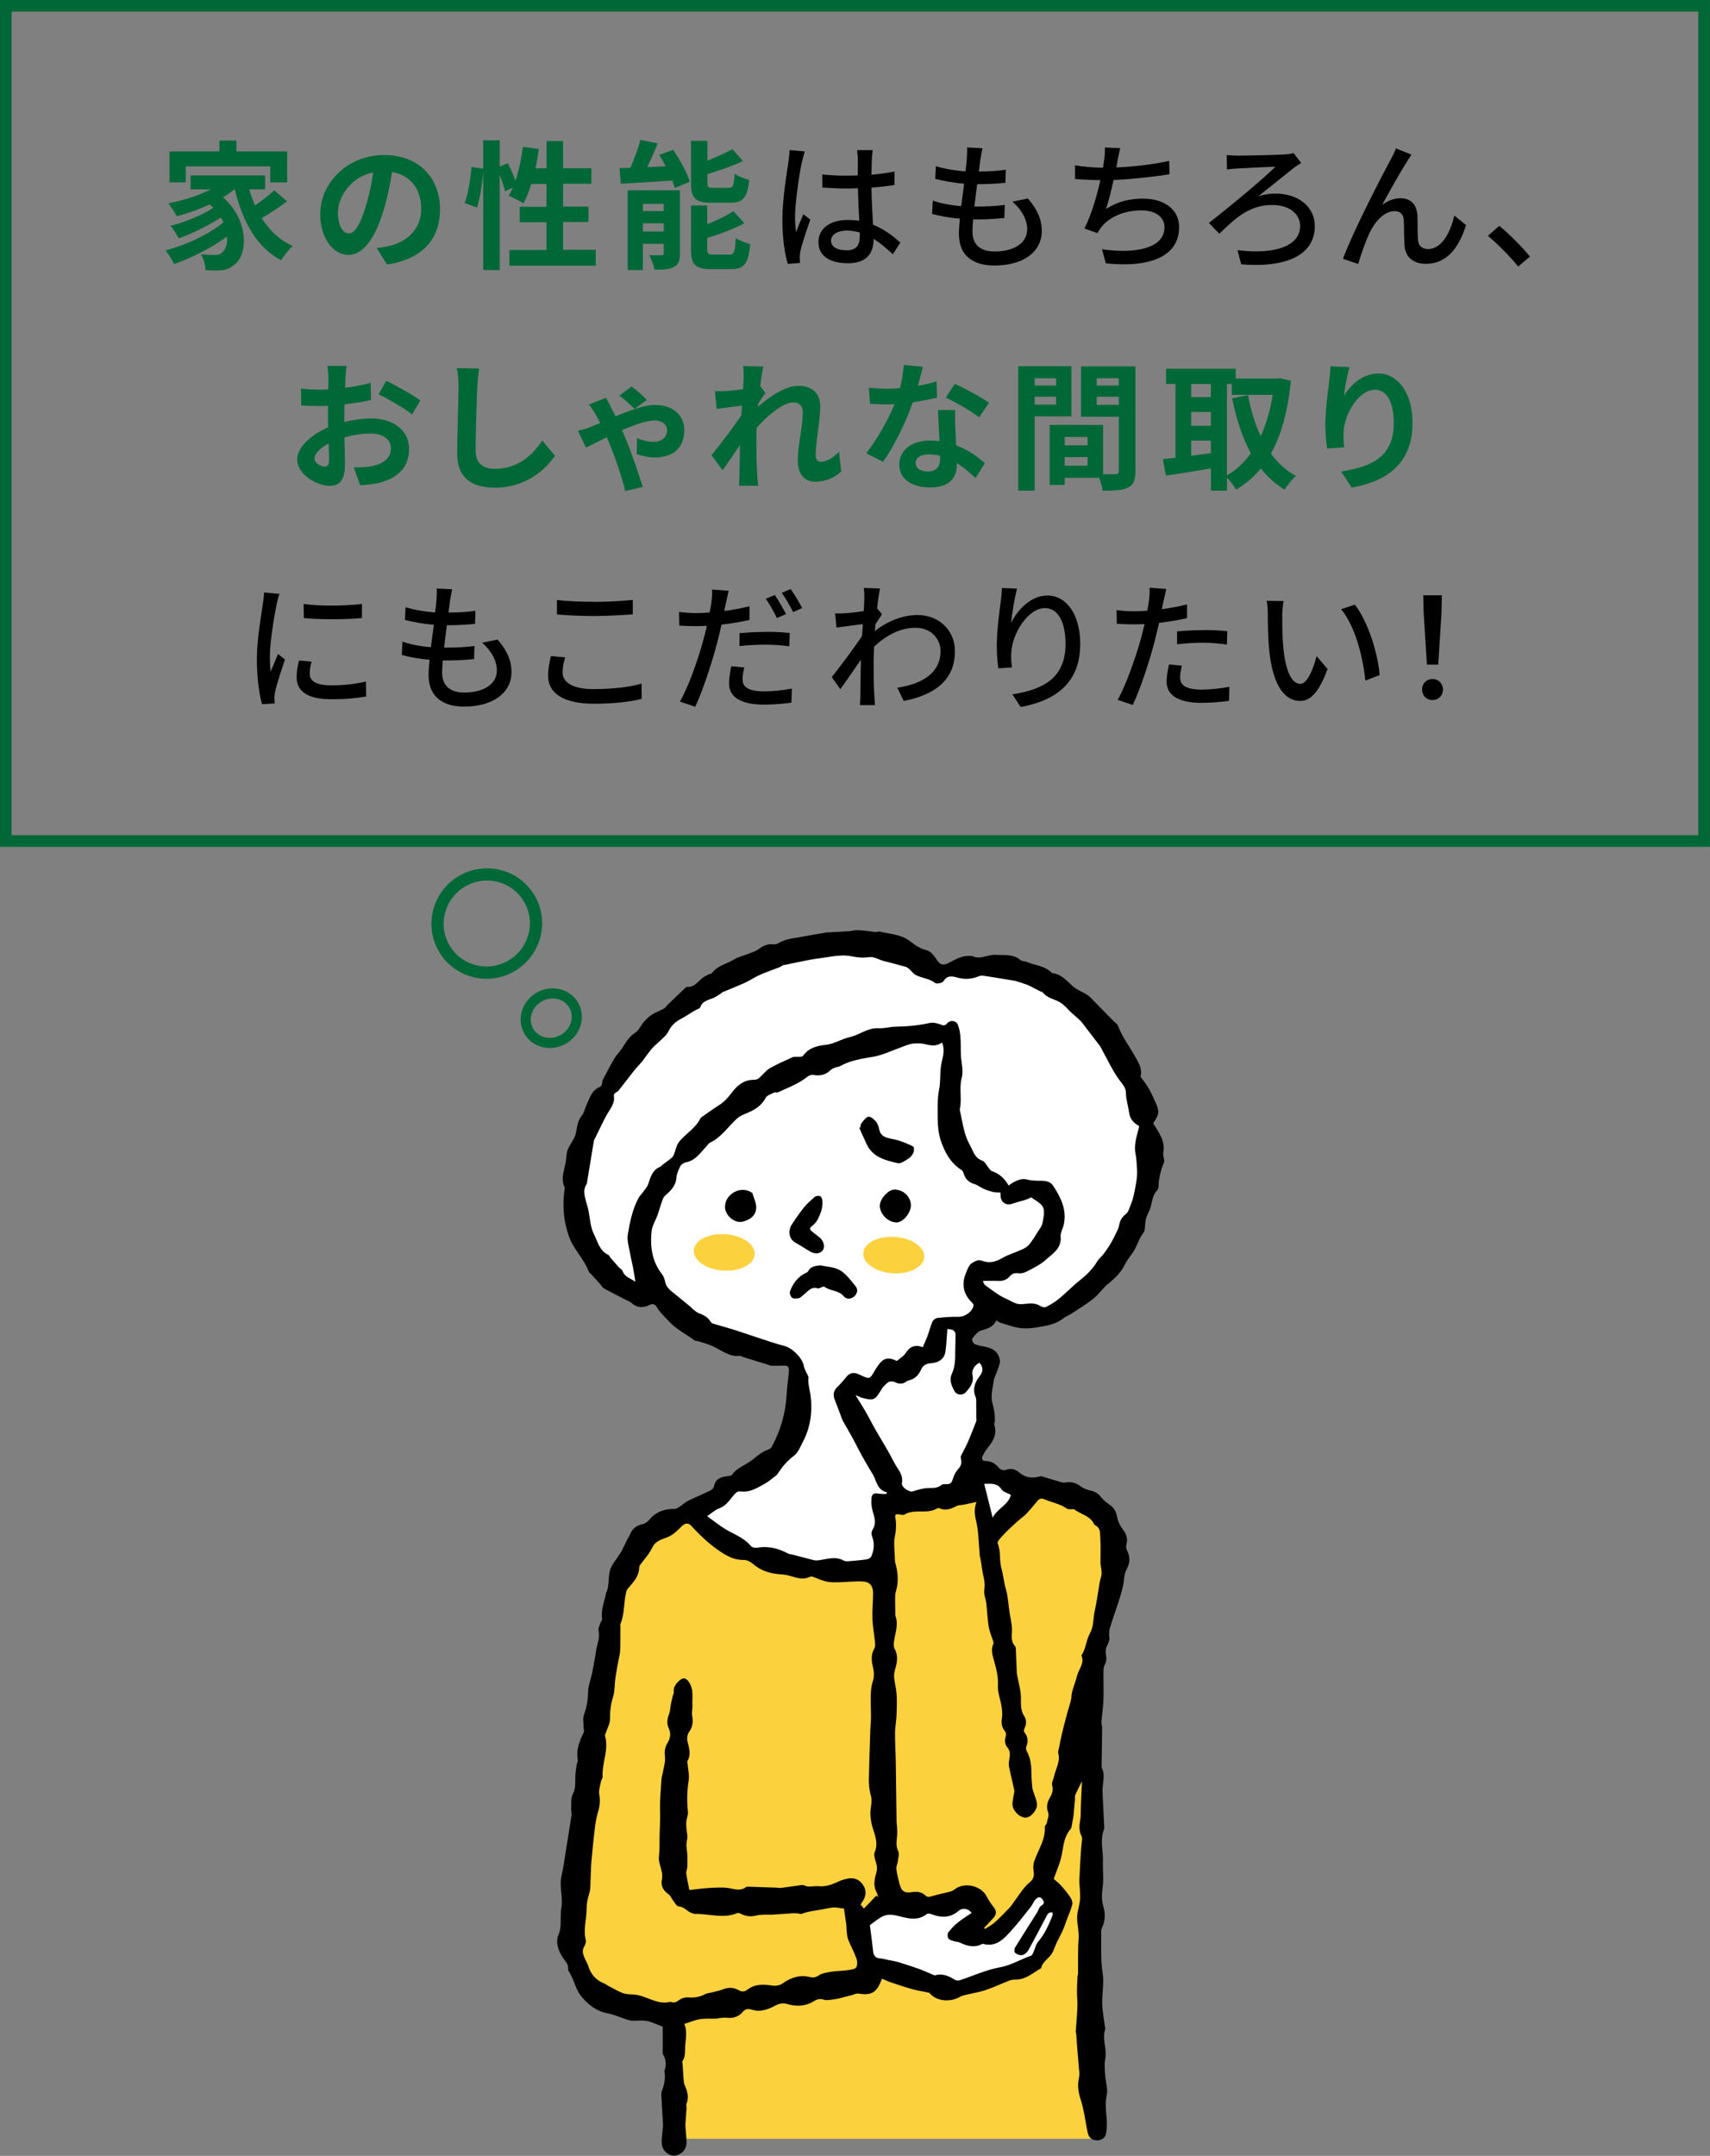 <?xml version="1.0" encoding="UTF-8"?><svg id="_レイヤー_2" xmlns="http://www.w3.org/2000/svg" viewBox="0 0 209.43 263.95"><rect x="0" y="0" width="209.43" height="263.95" fill="#808080" stroke="none"/><defs><style>.cls-1{stroke-width:1.5px;}.cls-1,.cls-2,.cls-3{fill:none;stroke:#006837;stroke-miterlimit:10;}.cls-4{fill:#006837;}.cls-5{fill:#fff;}.cls-6{fill:#fcd13e;}.cls-2{stroke-width:1.24px;}.cls-3{stroke-width:1.43px;}</style></defs><g id="_レイヤー_1-2"><g><g><rect class="cls-6" x="81.89" y="205.54" width="52.14" height="56.32"/><path d="m141.25,137.56c.69,1.13,1.51,2.15,1.22,3.58-.08.38.22.87.08,1.2-.42.99-.64,1.99-.67,3.05,0,.11-.07.25-.15.33-.56.56-.6,1.31-.79,2.01-.13.46-.38.89-.55,1.35-.07.2-.09.41-.12.62-.07.42,0,.94-.22,1.22-.47.59-.68,1.27-1,1.91-.35.7-.94,1.28-1.28,1.98-.47.97-1.18,1.67-2.01,2.33-.67.54-1.16,1.3-1.83,1.84-.85.69-1.8,1.26-2.72,1.86-.3.2-.66.31-.94.54-.89.73-1.99.92-3.06,1.1-.73.13-1.51.21-2.24.12-.81-.1-1.6-.4-2.4-.64-.17-.05-.32-.17-.55-.3-.37.82-1.09,1.02-1.86,1.24-.43.12-.79.61-1.09.99-.08.1.11.58.28.66.42.19.89.26,1.35.35.65.13,1.23.4,1.55.99.15.29.27.69.2.98-.17.68-.47,1.33-.71,1.99-.04.11-.05.23-.06.35-.09.64-.25,1.28-.23,1.91.01.57.24,1.13.33,1.71.06.38.06.78.07,1.17,0,.14-.11.29-.08.41.38,1.16-.13,2.05-.84,2.9-.23.28-.41.6-.58.93-.19.36-.04.64.35.64.7,0,1.2.3,1.63.82.26.31.59.37,1,.23.54-.19,1.04-.04,1.48.34.76.66,1.62.76,2.56.49.06-.02.12-.04.18-.02.83.25,1.66.51,2.49.75.15.04.32.04.47.01.69-.12,1.27.05,1.83.47.36.27.82.44,1.26.54.56.12.94.39,1.29.84.29.37.7.66,1.09.94.51.38.74.86.85,1.49.09.51.36,1.04.68,1.46.45.58.65,1.15.44,1.87-.06.22-.02.52.09.73.42.82.35,1.55-.1,2.38-.29.53-.25,1.24-.38,1.86-.11.51-.25,1.01-.4,1.5-.14.48-.31.95-.47,1.43-.27.8-.55,1.61-.79,2.42-.08.26-.05.55-.07.83,0,.02,0,.04.01.06.18.66-.38,1.16-.42,1.71-.04.56.24,1.13-.08,1.71-.12.22-.19.5-.19.75-.02,1.21.03,2.42-.01,3.63-.03.9-.17,1.8-.24,2.69-.02.24.08.48.08.72-.01,1.54-.04,3.08-.06,4.62,0,.1-.02.22.02.3.34.66.22,1.32.14,2.03-.1.85,0,1.73.03,2.59.03.87.09,1.74.13,2.61,0,.1,0,.21-.03.3-.53,1.31-.08,2.63-.13,3.95-.04,1.03.11,2.07-.03,3.08-.11.84-.16,1.6.09,2.44.25.83.23,1.74-.18,2.58-.05.11-.09.23-.09.35.03,1.73-.09,3.48.17,5.17.2,1.29-.08,2.51-.05,3.76.02.91.21,1.82.32,2.74.02.14.08.3.04.42-.37,1.12.16,2.22.05,3.33-.04.34-.11.68-.11,1.03,0,.45.03.9.07,1.35.07.8.35,1.65.18,2.39-.22.98-.08,1.89,0,2.84.04.6.03,1.22-.08,1.81-.1.53-.54.82-1.08.83-.57,0-1.01-.29-1.14-.84-.19-.79-.29-1.59-.45-2.39-.13-.61-.25-1.22-.45-1.81-.29-.87-.4-1.73-.19-2.65.1-.43,0-.9-.03-1.36-.07-.93-.16-1.85-.23-2.78-.03-.4-.05-.8-.08-1.2,0-.1-.07-.2-.06-.3.07-1,.16-1.99.2-2.99.03-.65-.05-1.29-.05-1.94,0-.62.04-1.24.07-1.86,0-.08.06-.16.06-.24.02-1.42-.04-2.85.07-4.27.07-.87-.15-1.67-.18-2.51-.03-.73.25-1.47.34-2.21.05-.41.02-.84,0-1.26-.01-.41-.09-.81-.07-1.21.05-1.27.13-2.53.21-3.8.03-.4.09-.81.12-1.21.01-.14,0-.29-.06-.41-.33-.64-.29-1.28-.17-1.97.11-.61.06-1.25.09-1.88.04-.98.09-1.96.13-2.88-.28.57-.57,1.12-.82,1.69-.07.15-.02.35-.03.52-.06.68-.12,1.37-.19,2.05-.03.24-.08.48-.13.71-.07.32-.06.71-.25.93-.95,1.09-.83,2.49-1.21,3.75-.22.74-.52,1.47-.83,2.31.18.16.56.44.86.77.44.48.85.99,1.21,1.53.15.23.26.6.2.85-.15.61-.42,1.18-.64,1.77-.16.44-.3.88-.49,1.31-.2.46-.44.9-.66,1.35-.08.16-.16.32-.23.49-.14.33-.26.69-.43,1-.38.67-1.19,1.03-1.36,1.86-.99.56-1.86,1.39-3.1,1.4-.26,0-.54.02-.78.11-.98.38-1.93.84-2.92,1.17-.78.26-1.61.39-2.42.58-.25.06-.51.13-.72.25-1.09.62-2.62.62-3.59-.31-.07-.07-.14-.19-.22-.2-.66-.15-1.34-.23-1.99-.42-.91-.25-1.81-.56-2.71-.86-.35-.12-.69-.29-1.04-.43-.66,1.74-1.23,2.06-2.95,1.82-.22-.03-.46.11-.68.17-.49.13-.97.26-1.46.38-.27.07-.55.13-.83.16-.4.04-.84.16-1.19.04-.49-.16-.83-.07-1.25.19-1.06.65-2.18.67-3.36.31-.37-.11-.9-.02-1.25.17-.96.52-1.91.89-3.01.54-.43-.13-.76-.09-1.08.29-.49.58-1.16.8-1.93.71-.3-.03-.61.01-.91.04-.14.01-.28.07-.42.07-.67.02-1.35-.04-2,.07-.63.1-1.23.37-1.89.58.34.76.21,1.61.12,2.51-.07.72.08,1.44-.37,2.09-.04.06.03.19.04.29.04.62.07,1.25.12,1.87.02.23.03.48.12.68.31.75.59,1.48.24,2.31-.07.17.01.4,0,.6-.04.6-.09,1.2-.13,1.8-.01.16-.01.32,0,.47.04.68.16,1.37.12,2.05-.06.82-.77,1.44-1.5,1.45-.74.01-1.48-.64-1.52-1.49-.04-.68.09-1.36.14-2.04.01-.14.01-.28,0-.42-.03-.64-.07-1.28-.11-1.92-.01-.2-.03-.4-.03-.6,0-.5-.14-1.05.03-1.49.28-.74.42-1.46.31-2.24-.01-.08-.03-.17,0-.24.24-.7.17-1.37-.21-2.01-.02-.03-.02-.08-.02-.12,0-1.1,0-2.21,0-3.22-.65-.24-1.28-.57-1.95-.7-.6-.12-1.25.02-1.88-.04-.39-.04-.77-.21-1.15-.34-.56-.18-1.1-.43-1.67-.53-1.32-.24-2.26-.9-3.18-1.93-.88-.98-.98-2.22-1.66-3.21-.06-.09-.1-.24-.09-.35.04-.55-.31-.85-.59-1.27-.57-.83-1-1.88-.59-2.87.41-.99.2-1.96.31-2.94,0-.04-.02-.08-.01-.12.35-1.35-.24-2.71.06-4.08.28-1.26.44-2.55.65-3.83.2-1.24.41-2.48.59-3.72.03-.23-.07-.48-.05-.72.04-.62-.06-1.33.21-1.84.37-.7.28-1.37.3-2.07.01-.52.1-1.04.17-1.55.02-.18.16-.36.13-.53-.22-1.24.21-2.33.74-3.41.07-.15-.02-.38-.02-.57,0-.5-.13-1.04.02-1.48.32-.92.51-1.81.52-2.8,0-.77.32-1.54.48-2.31.15-.71.27-1.42.4-2.13.05-.28.07-.56.13-.84.14-.75.46-1.46.28-2.28-.07-.32.15-.7.25-1.04.04-.13.2-.26.18-.38-.14-1.04.2-2,.45-2.98.01-.06,0-.13.02-.18.49-.97.2-2.09.58-3.07.21-.55.63-1.01.95-1.51.13-.2.27-.38.38-.59.25-.48.47-.97.71-1.46.09-.18.23-.34.3-.53.28-.73.77-1.16,1.56-1.32.3-.06.62-.29.83-.54.81-.98,1.85-1.34,3.09-1.33.23,0,.48-.18.7-.32.33-.21.62-.51.98-.68.9-.44,1.82-.82,2.72-1.26.18-.09.4-.3.43-.48.18-1.02.94-1.18,1.76-1.29.15-.02.37-.03.44-.13.66-.95,1.8-1.24,2.63-1.95.6-.51,1.2-.96,1.95-1.21.14-.05.26-.2.33-.34,1.06-1.98,1.67-4.09,1.79-6.35.05-.95.2-1.89.28-2.84.03-.39-.05-.74-.6-.7-.46.04-.92.02-1.39.02-.06,0-.13.02-.18,0-1.14-.35-2.28-.7-3.42-1.06-.13-.04-.27-.16-.39-.15-1.31.16-2.26-.68-3.34-1.18-.58-.27-1.2-.42-1.81-.62-.13-.04-.32,0-.42-.08-1.08-.82-2.34-1.41-3.24-2.46-.13-.15-.29-.27-.42-.42-.31-.36-.67-.69-.9-1.1-.25-.44-.5-.6-.98-.36-.82.41-1.57.32-2.26-.31-.14-.13-.35-.19-.53-.28-.92-.48-1.85-.94-2.76-1.44-.2-.11-.32-.36-.48-.54-.36-.41-.73-.81-1.1-1.21-.1-.11-.24-.19-.29-.31-.57-1.55-1.84-2.69-2.41-4.26-.68-1.87-.83-3.76-.57-5.71.02-.12.06-.27.02-.36-.52-1.09-.02-2.12.15-3.17.08-.48.06-1,.24-1.44.28-.71.86-1.33,1-2.05.15-.77.2-1.5.73-2.14.27-.33.35-.81.54-1.22.41-.87.64-1.88,1.69-2.28.11-.04.19-.23.24-.36.05-.13-.01-.3.05-.42.47-.9.94-1.81,1.46-2.69.28-.47.69-.85.98-1.31.45-.71.85-1.4,1.61-1.88.43-.27.65-.87,1.01-1.28.29-.33.61-.65.97-.88.48-.3,1.02-.5,1.51-.77.18-.1.29-.31.45-.46.73-.71,1.47-1.41,2.21-2.11.04-.04.11-.07.17-.07.9.08,1.31-.68,1.91-1.12.23-.17.48-.29.73-.42.13-.07.32-.06.39-.15.68-.92,1.8-1.12,2.71-1.67.53-.32,1.16-.45,1.75-.69.43-.17.89-.3,1.25-.57.53-.4,1.06-.66,1.74-.6.23.02.51-.01.7-.13.99-.61,2.13-.63,3.22-.85.8-.16,1.61-.28,2.41-.42.06-.01.12-.03.18-.04.95-.05,1.89-.1,2.84-.16.32-.02.64-.13.96-.13.47,0,.95.07,1.42.12.29.03.57.09.86.11.16,0,.33-.09.48-.06,1.25.31,2.63.34,3.69,1.14.66.5,1.25.96,2.11,1.16.47.11.91.67,1.2,1.13.39.62.77.77,1.44.43.85-.42,1.67-.97,2.69-.86.08,0,.18-.04.24,0,.99.5,1.92-.22,2.86-.15,1.03.07,2.15-.14,3.04.65.1.08.25.1.39.14.06.02.13-.02.18,0,1,.48,2.2.49,3.09,1.25.09.08.19.2.29.21,1.11.13,1.73.97,2.5,1.63.53.45,1.23.69,1.81,1.08.31.21.55.52.82.79.75.76,1.5,1.53,2.25,2.29.21.22.52.4.62.66.52,1.4,1.45,2.57,2.15,3.86.38.69.85,1.42.61,2.31-.03.11.17.27.26.41.26.37.55.73.77,1.13.27.47.49.98.72,1.47.59,1.28.56,1.6-.18,2.71Z"/><path class="cls-6" d="m103.37,233.71c.1.71.2,1.33.28,1.94.03.24.01.49.04.73.05.36.05.74.18,1.07.32.79.74,1.54,1.02,2.34.12.33.14.84-.04,1.09-.17.24-.66.27-1.02.33-.49.08-1,.09-1.5.13-.28.03-.56.06-.84.12-.39.09-.83.14-1.14.35-.39.28-.72.35-1.18.24-1.23-.29-2.32.06-3.34.8-.31.23-.84.31-1.24.25-1.08-.17-2.1-.22-3.02.48-.36.27-.68.33-1.11.08-.61-.36-1.28-.35-1.95-.09-.41.16-.86.25-1.29.36-.3.08-.63.09-.88.23-.68.37-1.37.44-2.13.39-.34-.02-.75.11-1.02.31-.34.25-.63.41-1.04.24-.02,0-.04-.02-.06-.01-1.56.41-2.81-.69-4.25-.87-.5-.06-1.03-.02-1.5-.18-.63-.22-1.2-.58-1.8-.88-.18-.09-.34-.24-.53-.31-1.03-.4-1.67-1.15-1.98-2.2-.07-.23-.21-.44-.31-.66-.24-.55-.54-1.09-.15-1.71.13-.21.23-.53.17-.76-.33-1.29.11-2.54.1-3.81,0-.67.13-1.24.32-1.86.2-.64.14-1.37.18-2.06.04-.63.03-1.26.09-1.88.13-1.43.27-2.86.45-4.28.08-.64.21-1.27.39-1.89.2-.68.25-1.33.12-2.04-.09-.5.12-1.06.21-1.59.04-.2.21-.39.2-.57-.09-1.68.79-3.3.3-5-.04-.15.11-.36.16-.54.16-.49.44-.98.44-1.47,0-.95.09-1.85.38-2.76.23-.74.18-1.56.29-2.34.1-.69.23-1.38.36-2.07.07-.42.2-.84.22-1.26.04-.99.03-1.99.04-2.98,0-.08-.05-.18-.02-.24.55-1.3.4-2.72.74-4.05.04-.15.14-.28.24-.4.64-.74,1.33-1.46,1.34-2.54,0-.08.03-.17.07-.23.51-.72,1.14-1.38,1.52-2.17.42-.88,1.18-1.01,1.94-1.32.63-.26,1.16-.8,1.66-1.29.39-.39.79-.5,1.17-.08,1.19,1.3,2.47,2.49,3.97,3.42.76.47,1.57.8,2.52.77.37,0,.81.25,1.11.51,1.03.88,2.23,1.2,3.54,1.26.51.03,1.03.2,1.53.34.63.18,1.24.26,1.85-.04.1-.05.24-.06.35-.02.57.2,1.13.47,1.72.6.48.11.99.09,1.49.08.99-.02,1.99-.15,2.97-.09.86.05,1.24.58,1.23,1.44-.01,1.03-.11,2.07-.08,3.1.03.93.21,1.85.3,2.78.03.29.07.65-.06.87-.46.76-.35,1.55-.17,2.32.15.64.15,1.21-.06,1.84-.17.53-.2,1.12-.22,1.69-.02.85.04,1.69.03,2.54,0,.54-.06,1.08-.08,1.62-.04,1.03-.07,2.06-.1,3.09-.03.85-.04,1.71-.07,2.56-.04.84.03,1.63.26,2.46.18.65-.1,1.41-.08,2.11.01.56.1,1.12.26,1.66.29.99.73,1.94.28,3.02-.13.31-.03.77.09,1.12.18.52.24.96.07,1.53-.22.74-.36,1.56.07,2.33.1.17.12.38.18.57-.08-.06-.16-.13-.23-.19-.5.52-1,1.05-1.51,1.57.05.06.1.13.15.19-.18-.21-.36-.42-.56-.67.11-.16.22-.33.32-.5.39-.66.39-1.34-.06-1.96-.44-.62-1.07-.87-1.83-.72-.34.07-.68.16-1,.3-.83.37-1.59.73-2.59.63-.57-.06-1.19.19-1.78-.11-.1-.05-.24-.04-.36-.02-.82.11-1.63.24-2.45.34-.18.02-.36-.03-.54-.03-1.17-.04-2.34-.08-3.51-.12-.08,0-.18,0-.24.05-.74.57-1.5.19-2.28.1-.74-.09-1.5-.03-2.25.01-.82.05-1.65.17-2.4.25-.13-.65-.29-1.32-.38-2-.04-.29.13-.6.13-.9.01-.64.04-1.29-.05-1.92-.07-.45-.1-.84.01-1.3.12-.47-.05-1.02-.08-1.53-.01-.26-.03-.52,0-.78.05-.38.23-.76.19-1.13-.13-1.28-.12-2.55.09-3.83.11-.66-.08-1.37-.13-2.05,0-.12-.06-.27-.01-.36.47-.82.18-1.61-.01-2.43-.08-.35,0-.86.22-1.15.47-.65.48-1.3.35-2.04-.06-.34.06-.71.04-1.07-.06-1,.21-2.05-.43-2.98-.39-.56-.75-.59-1.25-.1-.38.37-.67.76-.6,1.34.02.16-.1.34-.14.51-.07.31-.15.63-.21.94-.08.41-.08.85-.23,1.23-.23.62-.31,1.2-.01,1.83.28.6.14,1.2-.2,1.75-.33.53-.36,1.07-.29,1.7.06.56-.13,1.15-.23,1.73-.06.34-.18.67-.2,1.01-.08,1.29-.21,2.59-.17,3.88.04,1-.04,1.99-.06,2.97-.02.87.02,1.73-.08,2.62-.07.61.25,1.26.36,1.9.05.25.07.52.02.76-.18.84.09,1.41.77,1.9.3.21.45.63.69.94.16.21.36.55.55.56.47.03.77.27,1.11.53.28.21.66.4,1,.4,1.69-.02,3.4.6,5.08-.1.14-.06.36.03.51.11.62.31,1.23.34,1.9.17.48-.12,1-.08,1.5-.1.06,0,.12.02.18.02.9-.06,1.8-.12,2.7-.18.2-.01.4,0,.6.01.18.01.39.11.54.05.89-.35,1.84-.4,2.76-.59.61-.12,1.16-.26,1.77-.13.22.05.44.05.58.06Z"/><path class="cls-5" d="m113.05,164.95c-.94-.36-1.6-.12-2.13.71-.25.39-.71.65-1.08.97-1.46-.74-1.98-.04-2.8,1.34-.47.79-.54.91-1.4.5-.24-.11-.48-.23-.73-.31-.5-.15-.91,0-1.25.42-.33.4-.66.8-1.04,1.16-.52.5-.65.98-.38,1.65.3.77.59,1.55.88,2.33.02.06.04.12.07.17.43.77.88,1.53,1.3,2.3.35.64.66,1.29,1.01,1.93.31.57.65,1.13.97,1.69.2.35.45.69.61,1.06.33.77.52,1.62,1.57,1.84-.04.07-.09.14-.13.21-.31-.02-.62,0-.92-.05-.66-.11-.84.06-.88.73-.03.57.05,1.07.22,1.63.19.61.38,1.39-.08,2.07-.13.19-.15.54-.07.76.34.85.27,1.68-.07,2.48-.07.17-.34.34-.54.37-.72.11-1.45.17-2.18.23-.22.02-.48.03-.66-.07-1.08-.6-2.15-.14-3.23-.02-.27.03-.55-.07-.82-.13-.76-.19-1.52-.4-2.28-.6-.15-.04-.33-.03-.47-.1-1.2-.66-2.45-.96-3.82-.73-.23.04-.6-.02-.73-.18-.85-1.04-2.09-1.45-3.18-2.11-.73-.44-1.39-.99-2.2-1.57.58-.39.97-.78,1.45-.95.95-.33,1.37-1.17,1.99-1.83.14-.15.4-.29.58-.26,1.22.19,2.16-.45,3.13-.99.37-.2.69-.49,1.03-.75.16-.12.35-.24.45-.41.55-.84,1.16-1.58,1.99-2.2.51-.38.79-1.11,1.11-1.72.95-1.83,1.2-3.8.91-5.82-.1-.67-.31-1.31-.24-2.01.03-.23-.19-.48-.29-.72-.09-.22-.23-.44-.26-.67-.13-.98-1.41-2.27-2.39-2.51-1.13-.29-2.22-.68-3.33-1.04-.97-.31-1.93-.65-2.9-.96-.83-.26-1.67-.48-2.5-.73-.13-.04-.26-.15-.33-.26-.33-.58-.88-.81-1.46-1.04-.3-.12-.54-.38-.81-.58-.05-.04-.07-.11-.11-.14-.71-.58-1.43-1.16-2.14-1.74-.45-.37-.91-.73-1.03-1.37-.06-.31-.17-.65-.36-.9-1.25-1.56-1.49-3.39-1.3-5.27.07-.7.51-1.36.75-2.05.2-.57.36-1.16.56-1.73.08-.22.19-.45.36-.6.66-.59,1.29-1.17,1.37-2.16.04-.51.26-1.02.5-1.47.11-.21.44-.4.69-.45,1.18-.22,1.75-1.19,2.49-1.95.14-.14.25-.36.42-.44,1.42-.66,2.24-1.99,3.35-2.99.28-.25.65-.42,1-.56,1.02-.41,1.94-.9,2.49-1.96.16-.31.67-.45,1.04-.64.11-.06.3.04.42-.01,1.23-.57,2.52-1.03,3.6-1.89.19-.15.51-.3.73-.26.85.17,1.57,0,2.2-.62.14-.13.34-.21.53-.28.19-.07.41-.07.59-.17,1.28-.73,2.7-.91,4.12-1.16,1.03-.18,2-.66,3-1.01.58-.2,1.14-.49,1.73-.58.59-.08,1.23-.04,1.8.11.66.17,1.24.17,1.84-.25.34.83.14,1.62-.04,2.36-.27,1.13-.1,2.29-.32,3.38-.2,1-.19,1.98-.18,2.95,0,1.09.03,2.23.36,3.25.48,1.44,1.19,2.82,2.58,3.68.15.09.21.33.28.52.22.63.64,1,1.29,1.19.38.11.7.39,1.06.55.38.17.77.31,1.17.41.29.07.6.05.95.07.01.21,0,.39.03.56.08.68.71,1.06,1.34.84.51-.18,1.04-.3,1.56-.46.19-.06.38-.13.57-.21.09-.04.23-.15.27-.13.52.39,1.23.71,1.46,1.24.23.53.03,1.28-.09,1.92-.07.37-.34.7-.55,1.03-.33.53-.66,1.07-1.05,1.56-.22.26-.55.47-.86.61-.8.37-1.67.62-2.43,1.05-.73.42-1.42.67-2.25.43-.25-.07-.55-.19-.78-.13-.34.1-.72.28-.94.54-.26.32-.4.75-.56,1.15-.51,1.3-.21,2.53.81,3.49.08.08.18.2.17.29-.05.76-1.05,1.47-1.84,1.44-.85-.02-1.71.05-2.56.14-.23.02-.53.23-.62.44-.25.56-.4,1.17-.61,1.76-.16.43-.36.86-.57,1.35Z"/><path class="cls-5" d="m77.8,156.93c-.52-.41-1.28-.55-1.55-1.32-.06-.17-.29-.28-.43-.43-.35-.38-.69-.77-1.03-1.16-.11-.12-.16-.33-.29-.39-1.08-.48-1.3-1.63-1.75-2.51-.47-.91-.49-2.04-.71-3.08-.05-.24-.15-.47-.2-.7-.19-.79-.52-1.57,0-2.36.02-.03.03-.08.04-.12.28-1.72.56-3.43.85-5.15.02-.13.1-.25.16-.38.23-.48.47-.97.71-1.45.2-.41.41-.83.63-1.24.41-.8,1.13-1.47.95-2.51-.02-.1.09-.25.18-.33.1-.1.27-.13.36-.23.66-.83,1.29-1.67,1.95-2.5.32-.4.68-.75,1-1.15.41-.52.77-1.08,1.21-1.58.33-.38.74-.68,1.1-1.04.31-.31.68-.6.86-.98.36-.75.85-1.21,1.62-1.61.72-.37,1.37-.91,2.14-1.23.07-.03.15-.1.17-.17.26-.78.99-.86,1.61-1.13.31-.14.59-.34.88-.52.09-.05.15-.15.24-.19.89-.37,1.78-.72,2.66-1.11.57-.26,1.1-.61,1.66-.89.37-.18.76-.33,1.14-.48.52-.2,1.04-.39,1.56-.59.15-.06.27-.2.42-.23,1.52-.3,3.02-.67,4.55-.86,1.25-.16,2.52-.49,3.79-.23.75.15,1.44.22,2.22.1.52-.08,1.11.31,1.68.46.92.25,1.84.47,2.75.73.17.05.33.19.47.31.24.21.43.51.7.66.76.43,1.7.43,2.43,1.01.19.15.89,0,1.02-.21.48-.81,1.16-.6,1.78-.43.92.24,1.76.15,2.61-.21.16-.07.38-.05.56-.03,1.24.19,2.47.39,3.71.6.17.03.34.08.51.14.31.1.61.19.92.3.2.07.4.17.6.26.37.19.74.39,1.11.58.12.06.3.08.38.17.55.72,1.45.79,2.15,1.23.53.34.94.87,1.41,1.3.27.25.55.47.82.72.13.12.26.24.37.38.74.96,1.48,1.92,2.21,2.88.12.16.2.35.29.52.69,1.24,1.29,2.55,2.12,3.69.39.53.79.89.8,1.62.01.78.28,1.55.38,2.33.1.81.57,1.33,1.24,1.67-.24,1.15-.69,2.19-.45,3.39.12.62.15,1.32.19,1.96.06,1.03-.2,2.09-.41,3.13-.13.63-.4,1.24-.63,1.84-.07.19-.22.38-.38.5-.47.36-.7.82-.79,1.4-.05.3-.22.59-.35.87-.2.42-.41.85-.65,1.25-.26.45-.55.88-.86,1.29-.27.35-.64.64-.86,1.02-.57.96-1.37,1.68-2.23,2.37-.83.66-1.56,1.44-2.38,2.11-.5.41-1.06.75-1.64,1.04-.18.09-.53-.04-.74-.17-.69-.43-1.44-.23-2.15-.19-.5.03-.86-.09-1.26-.31-.48-.27-1-.46-1.46-.74-.63-.4-1.24-.84-1.84-1.29-.12-.09-.16-.3-.27-.5.69,0,1.29-.03,1.89,0,.58.04,1.05-.15,1.42-.57.3-.34.61-.44,1.08-.37.33.05.74-.07,1.05-.24.79-.42,1.63-.81,2.27-1.4.83-.76,1.96-1.37,1.83-2.84-.05-.48.28-1,.39-1.51.38-1.78-.36-3.27-1.28-4.69-.52-.8-1.4-.61-2.18-.66-.33-.02-.68-.03-1-.13-.66-.19-1.2.07-1.75.35-.2.1-.37.25-.55.38-.48-.86-1.15-1.47-2.08-1.78-.16-.05-.26-.28-.39-.42-.25-.29-.44-.74-.74-.84-.98-.33-1.13-1.21-1.55-1.95-.69-1.22-.85-2.57-1.14-3.89-.04-.18-.11-.37-.07-.54.27-1.25-.12-2.51.23-3.79.24-.86-.07-1.86-.11-2.8-.03-.71.01-1.42-.05-2.13-.04-.52-.12-1.05-.31-1.53-.21-.54-.93-.65-1.32-.19-.32.38-.53.24-.88.11-.4-.14-.88-.24-1.28-.15-1.37.3-2.74.43-4.13.45-.71.01-1.42.23-2.12.19-1.33-.07-2.32.82-3.53,1.09-.99.22-1.92.84-2.91.94-1.17.12-2.13.4-2.83,1.38-.07.1-.34.07-.52.09-.24.02-.52-.05-.73.05-.95.43-1.92.84-2.82,1.37-.5.3-.86.82-1.32,1.21-.14.12-.37.18-.56.18-1.22-.02-2.06.67-2.72,1.54-.46.61-.94,1.16-1.59,1.57-.66.41-1.28.87-1.92,1.32-.13.09-.31.18-.37.31-.6,1.24-1.86,1.87-2.64,2.92-.33.45-.41,1.09-.65,1.62-.08.19-.28.33-.45.46-.3.24-.61.45-.91.68-.08.06-.13.18-.21.21-1.01.37-1.23,1.28-1.53,2.16-.12.34-.39.63-.6.93-.18.25-.41.46-.56.72-.76,1.4-1.07,2.95-1.33,4.49-.13.8.18,1.68.32,2.52.09.53.23,1.06.33,1.59.1.53.18,1.07.27,1.65Z"/><path class="cls-6" d="m119.6,183.88c-.29.75-.26,1.47-.06,2.29.32,1.32.31,2.71.44,4.08,0,.06,0,.13,0,.18.21.72.24,1.49.39,2.19.15.69.3,1.29.18,2.02-.09.51.17,1.07.24,1.62.11.95.15,1.91.29,2.85.08.54.31,1.05.47,1.57.06.19.18.43.11.57-.31.68-.13,1.3.05,1.96.29,1.04.58,2.07.51,3.2-.05.8.3,1.61.43,2.43.07.47.14.96.07,1.42-.1.65-.08,1.2.38,1.72.11.12.13.41.08.59-.15.51-.14.98.21,1.39.35.41.31.85.24,1.32-.05.32-.12.66-.06.96.19.99.45,1.98.66,2.97.03.15-.03.31-.06.47-.06.4-.17.81-.17,1.21,0,.78.88,1.66,1.61,1.65.63,0,1.47-.95,1.39-1.7-.05-.49-.28-.97-.43-1.45-.05-.17-.13-.34-.14-.51-.05-.6-.11-1.21-.11-1.81,0-.95-.11-1.85-.58-2.69-.08-.15-.11-.38-.05-.53.27-.65.21-1.22-.24-1.78-.08-.09-.03-.35.04-.49.23-.51.25-1.01-.05-1.47-.51-.77-.38-1.62-.41-2.47-.03-.73-.25-1.46-.38-2.19-.04-.23-.11-.46-.12-.68-.05-.97-.07-1.95-.12-2.93,0-.1-.03-.22-.09-.29-.6-.63-.36-1.39-.38-2.13-.02-.66-.19-1.32-.29-1.98-.15-.96-.19-1.96-.46-2.89-.25-.86-.32-1.76-.55-2.57-.28-1-.04-2.04-.45-3.02-.09-.22.43-.76.74-1.09.54-.57,1.13-1.1,1.71-1.63.33-.3.71-.54,1.02-.86.5-.52.95-1.09,1.42-1.64.26-.3.49-.32.89-.15.9.37,1.88.54,2.7,1.12.13.09.36.06.54.07.12.01.28-.04.36.02.72.55,1.69.72,2.25,1.5.11.15.17.36.32.44.66.37.58.89.62,1.57.06.99.03,1.96.02,2.94,0,.58.25,1.17.08,1.78-.07.27-.15.55-.2.82-.19,1.12-.33,2.24-.58,3.35-.21.93-.09,1.89-.61,2.81-.45.81-.47,1.85-1.02,2.67.41.95-.33,1.66-.53,2.47-.17.68-.44,1.33-.62,2.01-.09.31-.05.65-.13.96-.15.61-.35,1.2-.51,1.8-.21.78-.41,1.56-.6,2.35-.12.51-.22,1.02-.32,1.54-.06.3-.19.62-.12.89.25,1.01-.32,1.85-.52,2.77-.08.37-.32.78-.24,1.1.15.59.02,1.03-.28,1.53-.32.54-.47,1.12-.21,1.81.14.37-.09.89-.18,1.33-.03.15-.24.28-.23.42.11,1.58-.83,2.84-1.3,4.24-.11.33-.13.72-.08,1.07.08.6.1,1.02-.49,1.51-.77.63-1.29,1.56-1.91,2.37-.16.21-.28.44-.46.63-.61.64-1.22,1.28-1.87,1.87-.36.33-.81.55-1.22.82-.03-.05-.07-.09-.1-.14.37-.4.76-.78,1.12-1.19.45-.5.41-.9,0-1.41-.31-.38-.57-.79-.79-1.22-.69-1.37-2.79-1.83-3.97-.87-.15.12-.34.21-.53.26-.74.19-1.5.34-2.24.56-.3.09-.5.16-.77-.09-.47-.44-1.05-.51-1.66-.41-.91.15-1.31-.11-1.53-1.04-.14-.59-.31-1.18-.38-1.78-.04-.3.14-.63.18-.95.05-.42.21-.91.05-1.24-.31-.63-.2-1.22-.14-1.85.04-.44,0-.89-.02-1.33,0-.1-.04-.2-.04-.3-.03-2.49-.06-4.99-.1-7.48-.02-1.15-.1-2.31-.09-3.46,0-.77.16-1.53.19-2.3.03-.83.05-1.67,0-2.5-.04-.68-.23-1.34-.3-2.02-.03-.35.03-.73.13-1.07.25-.85.38-1.65-.08-2.49-.14-.25-.11-.62-.06-.92.14-1.02.55-2.01.18-3.06-.05-.14-.02-.32-.02-.48-.01-.5-.04-.99-.03-1.49,0-.35-.01-.72.09-1.04.36-1.18.26-2.33-.06-3.49-.07-.24-.06-.5-.07-.75-.03-.64-.08-1.28-.07-1.92.01-.44.16-.87.19-1.31.03-.47.06-.96-.03-1.42-.1-.53-.05-.64.52-.55.18.03.41.1.54.03,1.25-.78,2.8-.01,4.05-.78.07-.04.21-.04.29,0,.74.32,1.38.08,2.04-.27.27-.14.62-.12.94-.18.49-.1.99-.21,1.57-.34Z"/><path class="cls-5" d="m104.8,170.82c.39.16.58.26.79.32,1.4.38,1.6.27,2.33-.98.21-.37.54-.7.89-.94.18-.13.57-.11.79,0,.52.26.97.26,1.43-.09.09-.07.22-.11.33-.14.69-.17,1.13-.62,1.42-1.25.23-.51.54-.78,1.19-.83,1.06-.07,1.71-.56,1.83-1.49.12-.87.15-1.75.23-2.71.23.04.48.04.68.14.15.08.31.29.31.45.02.71-.03,1.42-.03,2.13,0,.94,0,1.87-.4,2.74-.37.78-.05,1.49.31,2.15.27.5.99.57,1.38.14.53-.59,1.03-1.21.82-2.13-.13-.57.28-1.21.85-1.49.49.52.48,1.07.04,1.63-.6.77-.91,1.62-.49,2.6.04.09.06.19.06.29,0,.8,0,1.6.01,2.4,0,.06.04.13.02.18-.35.9-.69,1.8-1.08,2.68-.25.57-.57,1.11-.83,1.67-.05.11,0,.27.03.41.09.45-.01.79-.35,1.15-.31.34-.54.8-.67,1.24-.11.4-.25.61-.68.62-.24,0-.56-.03-.71.1-.62.53-1.35.3-2.03.41-.49.08-.98.2-1.45.37-.44.15-1.45-.52-1.36-.98.14-.71-.13-1.25-.51-1.82-.44-.66-.77-1.39-1.16-2.08-.52-.91-1.07-1.8-1.59-2.71-.43-.75-.81-1.52-1.24-2.26-.35-.6-.73-1.19-1.18-1.92Z"/><path class="cls-5" d="m106.52,235.71c.53-.37,1.08-.86,1.71-1.14.42-.18.99-.17,1.45-.07,1.3.29,2.58.82,3.83-.16.11-.08.35-.06.5,0,1.2.46,2.33.53,3.38-.38.5-.43,1.24-.3,1.6.26-.56.38-1.15.73-1.68,1.16-.44.35-.83.77-1.17,1.22-.12.16-.1.55.01.73.12.18.43.25.67.33.25.08.54.08.77.19.83.39,1.67.64,2.57.22.07-.03.16-.1.22-.08,1.67.46,2.61-.66,3.55-1.7.81-.9,1.55-1.87,2.31-2.82.21-.27.33-.61.55-.87.22-.26.54-.48.83-.12.19.24.42.55-.09.84-.27.16-.36.61-.56.91-.88,1.4-1.78,2.79-2.64,4.2-.11.17-.12.58,0,.67.23.18.59.32.86.27.28-.06.59-.31.74-.57.76-1.37,1.48-2.76,2.21-4.14.08-.16.17-.34.31-.44.11-.08.29-.06.44-.09,0,.15.06.31,0,.44-.46,1.1-.92,2.2-1.72,3.13-.31.36-.41.9-.62,1.36-.07.14-.15.34-.27.38-1.29.44-2.43,1.18-3.84,1.43-1.67.3-3.26,1.05-4.9,1.58-.17.06-.43.04-.58-.05-.73-.45-1.47-.8-2.36-.58-.06.01-.13.04-.18.02-.62-.26-1.24-.55-1.87-.78-.83-.3-1.68-.57-2.53-.83-.44-.13-.91-.2-1.36-.29-.3-.06-.59-.15-.89-.17-.52-.03-.78-.31-.83-.84-.11-1.05-.26-2.09-.4-3.2Z"/><path class="cls-5" d="m121.58,185.83c-.35-1.39-.68-2.74-1.04-4.16.86-.01,1.58-.13,2.11.67.22.32.73.45,1.16.69-.31,1.23-1.71,1.68-2.24,2.81Z"/><path d="m100.44,154.91c.82.19,1.76.2,2.45.62.75.45,1.32,1.24,1.89,1.94.33.41.24.9-.17,1.26-.41.35-.95.37-1.27-.02-.63-.77-1.67-.62-2.38-1.18-.06-.04-.22.04-.33.07-.16.05-.33.18-.46.14-.89-.28-1.28.46-1.84.86-.17.12-.32.31-.5.34-.28.05-.65.09-.83-.06-.19-.15-.33-.59-.24-.8.35-.92.91-1.71,1.83-2.18.14-.07.32-.13.38-.25.31-.61.89-.66,1.47-.73Z"/><path d="m105.37,138.04c.03-.16.01-.36.1-.47.26-.32.52-.75.86-.84.25-.07.7.28.92.55.24.28.37.68.45,1.06.12.56.49.83.98.97.46.14.96.18,1.42.34.6.2,1.2.43,1.76.73.11.06.1.55,0,.77-.13.28-.37.56-.63.72-.39.25-.9.62-1.27.54-1.52-.34-3.08-.72-3.83-2.35-.3-.65-.59-1.3-.89-1.96.05-.03.09-.05.14-.08Z"/><path d="m96.68,150.8c.05-.18.06-.51.22-.76.49-.76.99-1.5,1.56-2.2.39-.48.86-.9,1.33-1.3.15-.13.48-.17.66-.09.14.06.25.35.27.55.09.84-.22,1.59-.58,2.31-.15.3-.4.57-.66.77-.34.26-.37.44-.02.7.29.22.57.46.86.68.56.43.77,1.16.45,1.61-.33.47-1.03.5-1.66.1-.56-.36-1.14-.71-1.72-1.05-.46-.27-.7-.66-.71-1.33Z"/><path d="m88.79,147.68c.08-1.49,1.82-2.48,3.12-1.76.1.06.25.14.27.23.18.7.6,1.35.37,2.14-.22.77-.85,1.04-1.47,1.25-1.04.36-2.35-.74-2.29-1.87Z"/><path d="m111.56,147.57c0,.96-1,2.13-1.8,2.1-1.01-.03-2-1.04-2.01-2.05,0-.82,1.04-1.97,1.79-1.98,1.09,0,2.02.88,2.02,1.93Z"/><path class="cls-6" d="m92.43,153.6c-.09,1.23-1.83,2.1-3.89,1.96-2.06-.15-3.66-1.26-3.57-2.49.09-1.23,1.83-2.1,3.89-1.96s3.66,1.26,3.57,2.49Z"/><path class="cls-6" d="m113.19,153.93c-.09,1.23-1.83,2.1-3.89,1.96s-3.66-1.26-3.57-2.49c.09-1.23,1.83-2.1,3.89-1.96s3.66,1.26,3.57,2.49Z"/></g><g><path class="cls-4" d="m35.18,24.64c-.97.73-2.14,1.5-3.13,2.06.94,1.5,2.19,2.7,3.79,3.42-.44.39-1.09,1.19-1.41,1.75-3.03-1.62-4.71-4.74-5.68-8.7h-.03c-.42.36-.9.68-1.41.99,3.2,2.79,3.08,7.02,1.39,8.24-.63.54-1.19.71-2.07.71-.42.02-.95,0-1.45-.03-.03-.56-.2-1.38-.58-1.94.65.05,1.19.08,1.63.08s.75-.05,1.02-.36c.39-.31.63-1,.56-1.9-1.85,1.36-4.37,2.63-6.49,3.37-.24-.51-.68-1.24-1.05-1.68,2.45-.61,5.41-2,7.09-3.43-.1-.2-.2-.41-.32-.59-1.45.97-3.54,1.99-5.15,2.55-.22-.44-.65-1.14-1.02-1.53,1.72-.41,3.98-1.34,5.25-2.21-.14-.14-.27-.27-.43-.41-1.29.59-2.69,1.09-4.03,1.45-.2-.39-.71-1.19-1.04-1.58,1.82-.36,3.71-.95,5.2-1.72h-2.48v-1.7h9.13v1.7h-1.94c.19.68.42,1.34.7,1.97.85-.58,1.75-1.28,2.36-1.85l1.58,1.36Zm-12.43-2.31h-1.99v-3.79h6.12v-1.33h2.07v1.33h6.22v3.79h-2.07v-1.96h-10.35v1.96Z"/><path class="cls-4" d="m47.41,32.39l-1.28-2.02c.65-.07,1.12-.17,1.58-.27,2.18-.51,3.88-2.07,3.88-4.55,0-2.35-1.28-4.1-3.57-4.49-.24,1.45-.53,3.01-1.02,4.61-1.02,3.43-2.48,5.54-4.33,5.54s-3.45-2.07-3.45-4.95c0-3.93,3.4-7.28,7.8-7.28s6.87,2.92,6.87,6.63-2.19,6.12-6.48,6.78Zm-4.67-3.81c.71,0,1.38-1.07,2.07-3.37.39-1.26.71-2.7.9-4.11-2.8.58-4.32,3.06-4.32,4.93,0,1.72.68,2.55,1.34,2.55Z"/><path class="cls-4" d="m72.96,30.61v1.92h-10.57v-1.92h4.54v-3.4h-3.28v-1.89h3.28v-2.79h-1.87c-.25.88-.59,1.7-.95,2.35-.41-.25-1.33-.71-1.8-.92.17-.31.34-.63.51-.99l-.97.44c-.1-.51-.36-1.26-.65-1.96v11.61h-2.02v-12.15c-.1,1.43-.37,3.3-.76,4.5l-1.5-.54c.41-1.12.71-3.03.83-4.42l1.43.2v-3.47h2.02v3.21l.99-.41c.34.66.7,1.48.94,2.14.42-1.24.73-2.7.9-4.15l1.97.27c-.12.8-.25,1.6-.42,2.36h1.36v-3.33h2.02v3.33h3.47v1.9h-3.47v2.79h3.11v1.89h-3.11v3.4h4.01Z"/><path class="cls-4" d="m82.43,18.33c.83,1.21,1.73,2.82,2.06,3.93l-1.85.75c-.07-.27-.17-.58-.31-.9-2.24.15-4.56.29-6.29.39l-.17-1.92c.41,0,.85-.02,1.33-.03.48-1.07.95-2.38,1.24-3.42l2.11.42c-.39.99-.85,2.01-1.27,2.91l2.26-.1c-.25-.48-.53-.95-.8-1.39l1.7-.63Zm.85,12.68c0,.88-.17,1.38-.73,1.67-.58.32-1.36.34-2.38.34-.1-.53-.41-1.31-.65-1.78.59.03,1.27.02,1.5,0,.2,0,.27-.05.27-.25v-1.14h-2.55v3.21h-1.87v-9.76h6.41v7.72Zm-4.54-6.05v.88h2.55v-.88h-2.55Zm2.55,3.38v-1h-2.55v1h2.55Zm5.8-3.52c-1.99,0-2.46-.6-2.46-2.46v-5.12h2.01v2.43c1.14-.44,2.26-.97,3.06-1.41l1.29,1.46c-1.29.61-2.87,1.16-4.35,1.6v1c0,.61.1.68.75.68h1.85c.54,0,.66-.25.73-1.73.41.31,1.24.63,1.79.75-.22,2.18-.75,2.8-2.31,2.8h-2.35Zm2.24,6.36c.58,0,.7-.32.78-2.04.42.31,1.24.61,1.77.75-.22,2.4-.73,3.06-2.36,3.06h-2.41c-1.99,0-2.48-.58-2.48-2.45v-5.34h1.99v2.29c1.21-.49,2.38-1.05,3.2-1.6l1.34,1.48c-1.31.71-2.99,1.33-4.54,1.8v1.36c0,.59.12.68.78.68h1.94Z"/><path d="m98.2,19.86c-.29,1.38-.83,4.91-.83,6.73,0,.61.03,1.19.14,1.82.24-.7.61-1.55.88-2.18l.85.66c-.46,1.29-1.04,3.03-1.22,3.89-.05.24-.08.58-.08.78.02.17.03.42.05.63l-1.51.12c-.36-1.21-.66-3.09-.66-5.41,0-2.52.54-5.76.75-7.12.05-.42.12-.97.14-1.41l1.85.17c-.1.31-.27,1-.34,1.31Zm8.58-.41c-.02.42-.03,1.16-.05,1.94,1-.08,1.96-.22,2.82-.39v1.65c-.88.14-1.84.25-2.82.32.02,1.7.14,3.23.19,4.54,1.41.56,2.5,1.43,3.35,2.19l-.92,1.43c-.8-.75-1.58-1.39-2.36-1.89v.08c0,1.56-.75,2.91-3.11,2.91s-3.64-.95-3.64-2.58,1.34-2.72,3.62-2.72c.48,0,.93.03,1.38.1-.07-1.19-.14-2.65-.17-3.98-.48.02-.95.03-1.43.03-.99,0-1.92-.05-2.91-.12l-.02-1.6c.97.1,1.92.15,2.94.15.48,0,.93-.02,1.41-.03v-2.01c0-.29-.05-.76-.1-1.09h1.92c-.05.34-.08.71-.1,1.05Zm-3.13,11.2c1.26,0,1.65-.65,1.65-1.72v-.46c-.51-.15-1.04-.24-1.58-.24-1.14,0-1.94.49-1.94,1.22,0,.8.78,1.19,1.87,1.19Z"/><path d="m120.08,19.45c-.05.37-.12.9-.2,1.55,1.26,0,2.4-.08,3.3-.22l-.05,1.6c-1.05.1-2.02.17-3.42.17h-.03c-.12.88-.24,1.85-.34,2.74h.24c1.11,0,2.33-.05,3.48-.2l-.05,1.6c-1.04.1-2.07.17-3.18.17h-.65c-.05.59-.08,1.12-.08,1.48,0,1.55.9,2.45,2.72,2.45,2.48,0,3.98-1.11,3.98-2.7,0-1.16-.61-2.35-1.8-3.4l1.89-.39c1.14,1.34,1.7,2.53,1.7,3.99,0,2.55-2.28,4.22-5.8,4.22-2.46,0-4.35-1.07-4.35-3.89,0-.44.05-1.09.12-1.85-1.24-.1-2.43-.31-3.4-.58l.08-1.63c1.1.39,2.33.58,3.48.68.12-.9.24-1.85.36-2.75-1.22-.1-2.5-.32-3.54-.59l.08-1.56c1.04.34,2.36.54,3.62.65.09-.61.14-1.16.17-1.6.05-.68.05-1,.02-1.34l1.9.1c-.12.53-.19.93-.25,1.34Z"/><path d="m136.86,19.74c-.03.22-.08.48-.15.76,1.99-.08,4.42-.34,6.49-.8l.03,1.63c-1.9.32-4.62.61-6.85.71-.27,1.26-.61,2.63-.93,3.55,1.44-.92,2.87-1.27,4.54-1.27,2.72,0,4.42,1.41,4.42,3.48,0,3.65-3.65,5-8.98,4.44l-.46-1.72c3.86.56,7.65-.02,7.65-2.69,0-1.16-.97-2.07-2.82-2.07-1.99,0-3.81.7-4.9,2.02-.19.24-.34.48-.49.76l-1.6-.56c.85-1.65,1.53-4.01,1.96-5.92-1.12-.02-2.18-.07-3.11-.15v-1.67c.97.17,2.31.29,3.35.29h.08c.05-.36.1-.68.14-.94.08-.61.12-1.04.08-1.53l1.9.08c-.15.51-.24,1.07-.36,1.56Z"/><path d="m151.5,19.06c.92,0,4.76-.08,5.85-.15.32-.02.78-.08,1.07-.17l.95,1.22c-.27.14-.63.39-.83.53-1.14.9-3.01,2.41-4.44,3.55.75-.25,1.5-.34,2.07-.34,2.89,0,4.86,1.65,4.86,3.99,0,3.3-3.08,5.15-9.01,4.67l-.46-1.73c4.71.58,7.67-.56,7.67-2.96,0-1.5-1.33-2.57-3.42-2.57-2.8,0-4.47,1.58-6.48,3.52l-1.27-1.33c2.38-1.84,6.75-5.46,8.14-6.88-.99.03-3.81.17-4.64.22-.41.02-.94.07-1.29.12l-.03-1.77c.29.03.75.07,1.26.07Z"/><path d="m172.32,19.79c-.78,1.19-2.19,3.72-3.04,5.3.73-.56,1.53-.82,2.26-.82,1.21,0,1.99.76,2.06,2.14.03.88,0,2.21.07,2.99.05.78.59,1.09,1.24,1.09,1.72,0,2.75-2.14,3.21-4.1l1.43,1.17c-.88,2.82-2.38,4.74-4.91,4.74-1.85,0-2.57-1.14-2.62-2.24-.07-.97-.05-2.31-.1-3.14-.03-.66-.42-1.07-1.12-1.07-1.28,0-2.41,1.29-3.06,2.65-.48,1-1.16,2.96-1.39,3.82l-1.87-.63c1.26-3.43,4.88-10.39,5.78-12.02.22-.42.48-.9.71-1.5l1.9.76c-.15.22-.34.53-.54.83Z"/><path d="m182.23,28.87l1.39-1.22c1.21.99,2.79,2.58,3.76,3.76l-1.44,1.22c-1.07-1.31-2.52-2.75-3.71-3.76Z"/><path class="cls-4" d="m42.31,46.27c-.02.37-.03.78-.05,1.21,1.12-.14,2.24-.36,3.13-.61l.05,2.11c-.97.22-2.14.39-3.25.53-.02.51-.02,1.04-.02,1.53v.63c1.16-.29,2.33-.44,3.26-.44,2.62,0,4.67,1.36,4.67,3.71,0,2.01-1.05,3.52-3.76,4.2-.78.17-1.53.22-2.23.27l-.78-2.19c.77,0,1.5-.02,2.09-.12,1.38-.25,2.46-.93,2.46-2.18,0-1.16-1.02-1.84-2.5-1.84-1.05,0-2.16.17-3.2.48.03,1.34.07,2.67.07,3.25,0,2.11-.75,2.67-1.87,2.67-1.65,0-3.98-1.43-3.98-3.23,0-1.48,1.7-3.03,3.79-3.93-.02-.41-.02-.82-.02-1.21v-1.43c-.32.02-.63.03-.9.03-1.14,0-1.8-.02-2.38-.08l-.03-2.06c1,.12,1.73.14,2.35.14.31,0,.65-.02.99-.03.02-.59.02-1.09.02-1.38,0-.36-.07-1.19-.12-1.5h2.35c-.05.31-.12,1.04-.15,1.48Zm-2.55,10.86c.31,0,.54-.14.54-.71,0-.42-.02-1.21-.05-2.12-1.04.56-1.73,1.26-1.73,1.85,0,.53.8.99,1.24.99Zm11.73-8.11l-1.02,1.73c-.82-.7-3.04-1.97-4.1-2.48l.93-1.65c1.31.63,3.28,1.75,4.18,2.4Z"/><path class="cls-4" d="m58.45,47.37c-.07,1.84-.2,5.64-.2,7.75,0,1.72,1.02,2.28,2.35,2.28,2.8,0,4.59-1.62,5.81-3.47l1.55,1.87c-1.09,1.63-3.5,3.91-7.38,3.91-2.79,0-4.59-1.22-4.59-4.13,0-2.28.17-6.75.17-8.21,0-.8-.07-1.61-.22-2.29l2.74.03c-.1.71-.19,1.58-.22,2.26Z"/><path class="cls-4" d="m74.73,49.68c.19.34.41.8.65,1.29,1.79-.73,3.57-1.39,4.84-1.39,2.46,0,3.59,1.53,3.59,3.03,0,2.09-1.16,3.4-3.71,3.4-.73,0-1.63-.24-2.12-.42l.05-1.95c.61.27,1.36.46,1.92.46,1.17,0,1.75-.6,1.75-1.48,0-.56-.51-1.14-1.56-1.14-.97,0-2.48.54-3.96,1.19.15.36.31.7.42.99.65,1.5,1.65,4.44,2.12,5.95l-2.14.51c-.41-1.7-1.22-4.06-1.85-5.63-.14-.31-.27-.63-.42-.95-1.12.54-2.09,1.05-2.55,1.26l-.97-2.06c.65-.15,1.28-.36,1.51-.46.39-.15.78-.32,1.21-.49-.22-.42-.42-.82-.59-1.1-.19-.32-.49-.82-.8-1.17l2.11-.82c.17.31.39.75.51,1Zm1.12-1.24l1.5-1.11c.49.32,1.46,1.17,1.87,1.63l-1.51,1.11c-.51-.53-1.24-1.19-1.85-1.63Z"/><path class="cls-4" d="m91,44.81l2.48.08c-.1.48-.25,1.34-.37,2.4l.63.82c-.24.31-.58.87-.87,1.31-.02.12-.02.24-.03.37,1.34-1.17,3.3-2.55,4.95-2.55,1.84,0,2.67,1.09,2.67,2.52,0,1.77-.56,4.27-.56,6.02,0,.44.22.76.65.76.63,0,1.43-.44,2.21-1.22l.27,2.4c-.78.73-1.82,1.26-3.2,1.26-1.28,0-2.12-.92-2.12-2.57,0-1.84.61-4.33.61-5.88,0-.83-.44-1.26-1.16-1.26-1.26,0-3.09,1.56-4.49,3.09-.02.48-.03.93-.03,1.38,0,1.39,0,2.82.1,4.42.02.31.07.92.12,1.31h-2.35c.03-.39.05-.99.05-1.26.03-1.33.05-2.31.07-3.74-.71,1.07-1.55,2.31-2.14,3.11l-1.34-1.85c.97-1.19,2.67-3.43,3.64-4.86.03-.39.07-.8.08-1.21-.83.1-2.14.27-3.09.41l-.22-2.18c.49.02.88.02,1.48-.02.49-.03,1.24-.12,1.97-.22.03-.65.07-1.12.07-1.31,0-.49.02-1-.07-1.53Z"/><path class="cls-4" d="m112.41,47.24c.83-.15,1.63-.34,2.29-.54l.07,1.97c-.78.2-1.84.42-2.98.59-.82,2.38-2.26,5.35-3.64,7.28l-2.06-1.05c1.34-1.67,2.72-4.17,3.47-6-.31.02-.59.02-.88.02-.7,0-1.39-.02-2.12-.07l-.15-1.97c.73.08,1.63.12,2.26.12.51,0,1.02-.02,1.55-.07.24-.93.42-1.95.46-2.84l2.35.24c-.14.54-.36,1.41-.61,2.33Zm4.59,5.13c.02.49.07,1.31.1,2.16,1.46.54,2.65,1.39,3.52,2.18l-1.14,1.82c-.59-.54-1.36-1.26-2.29-1.82v.17c0,1.58-.87,2.8-3.28,2.8-2.11,0-3.77-.93-3.77-2.8,0-1.67,1.39-2.94,3.76-2.94.41,0,.78.03,1.17.07-.07-1.26-.15-2.77-.19-3.81h2.12c-.05.71-.02,1.43,0,2.18Zm-3.4,5.35c1.17,0,1.53-.65,1.53-1.58v-.34c-.44-.1-.9-.17-1.38-.17-.99,0-1.61.44-1.61,1.04,0,.63.53,1.05,1.46,1.05Zm2.24-9.04l1.09-1.68c1.22.53,3.33,1.68,4.2,2.31l-1.21,1.79c-.99-.78-2.92-1.89-4.08-2.41Z"/><path class="cls-4" d="m126.72,50.98v9.09h-2.01v-15.23h6.51v6.14h-4.5Zm0-4.67v.9h2.62v-.9h-2.62Zm2.62,3.23v-.97h-2.62v.97h2.62Zm9.72,8.14c0,1.09-.22,1.68-.9,2.01-.66.34-1.65.39-3.11.39-.05-.43-.24-1.05-.44-1.58h-4.21v.87h-1.84v-7.34h.83v-.02l5.71.02v6.02c.66.02,1.29.02,1.51,0,.31,0,.41-.1.41-.37v-6.65h-4.62v-6.17h6.66v12.83Zm-5.86-4.18h-2.8v1.02h2.8v-1.02Zm0,3.52v-1.05h-2.8v1.05h2.8Zm1.12-10.71v.9h2.7v-.9h-2.7Zm2.7,3.26v-1h-2.7v1h2.7Z"/><path class="cls-4" d="m158.1,46.62c-.36,3.71-1.17,6.63-2.45,8.91.83,1.14,1.85,2.09,3.08,2.75-.46.37-1.09,1.14-1.39,1.67-1.16-.7-2.11-1.56-2.92-2.6-.87,1.05-1.87,1.9-3.03,2.6-.25-.44-.71-1.07-1.12-1.48v1.6h-1.96v-2.72c-1.96.34-3.94.65-5.51.88l-.39-2.02c.46-.05.99-.1,1.56-.17v-9.03h-1.16v-1.87h8.53v1.21h5.08l.34-.05,1.33.32Zm-12.21.39v1.61h2.41v-1.61h-2.41Zm0,5.13h2.41v-1.7h-2.41v1.7Zm0,3.66c.78-.1,1.6-.22,2.41-.32v-1.53h-2.41v1.85Zm4.37,2.4c1.12-.63,2.11-1.55,2.94-2.7-1.04-1.89-1.77-4.16-2.29-6.73l1.94-.39c.34,1.82.85,3.54,1.56,5.03.66-1.46,1.17-3.16,1.46-5.07h-5.01v-1.33h-.59v11.18Z"/><path class="cls-4" d="m164.58,48.48c.82-1.33,2.29-2.75,4.22-2.75,2.36,0,4.2,2.31,4.2,6.05,0,4.81-2.94,7.11-7.45,7.92l-1.29-1.97c3.77-.58,6.44-1.82,6.44-5.93,0-2.62-.88-4.08-2.31-4.08-2.01,0-3.76,3.01-3.84,5.25-.03.46-.02,1,.08,1.8l-2.09.14c-.1-.66-.22-1.7-.22-2.84,0-1.58.24-3.69.48-5.44.08-.65.14-1.33.14-1.78l2.33.1c-.24.83-.58,2.58-.68,3.54Z"/><path d="m33.88,74c-.29,1.39-.83,4.59-.83,6.41,0,.6.03,1.19.1,1.82.29-.7.63-1.53.9-2.16l.85.68c-.44,1.29-1.04,3.11-1.21,3.96-.05.24-.1.59-.08.78,0,.17.02.42.03.63l-1.55.1c-.34-1.19-.63-3.2-.63-5.49,0-2.53.54-5.42.73-6.78.07-.42.14-.95.15-1.41l1.89.17c-.12.31-.29.99-.36,1.29Zm4.06,8.52c0,.76.59,1.39,2.65,1.39,1.53,0,2.8-.14,4.23-.46l.03,1.82c-1.07.2-2.48.34-4.3.34-2.89,0-4.22-1-4.22-2.65,0-.61.08-1.26.29-2.09l1.53.14c-.15.59-.22,1.05-.22,1.51Zm6.39-8.58v1.73c-1.94.19-5.15.2-7.12,0l-.02-1.73c1.95.31,5.37.24,7.14,0Z"/><path d="m55.13,73.45c-.05.37-.12.9-.2,1.55,1.26,0,2.4-.08,3.3-.22l-.05,1.6c-1.05.1-2.02.17-3.42.17h-.03c-.12.88-.24,1.85-.34,2.74h.24c1.11,0,2.33-.05,3.48-.2l-.05,1.6c-1.04.1-2.07.17-3.18.17h-.65c-.05.59-.08,1.12-.08,1.48,0,1.55.9,2.45,2.72,2.45,2.48,0,3.98-1.11,3.98-2.7,0-1.16-.61-2.35-1.8-3.4l1.89-.39c1.14,1.34,1.7,2.53,1.7,3.99,0,2.55-2.28,4.22-5.8,4.22-2.46,0-4.35-1.07-4.35-3.89,0-.44.05-1.09.12-1.85-1.24-.1-2.43-.31-3.4-.58l.08-1.63c1.1.39,2.33.58,3.48.68.12-.9.24-1.85.36-2.75-1.22-.1-2.5-.32-3.54-.59l.08-1.56c1.04.34,2.36.54,3.62.65.08-.61.14-1.16.17-1.6.05-.68.05-1,.02-1.34l1.9.1c-.12.53-.19.93-.25,1.34Z"/><path d="m68.9,82.31c0,1.21,1.19,2.06,3.79,2.06,2.33,0,4.5-.25,5.88-.68l.02,1.87c-1.33.36-3.43.6-5.83.6-3.65,0-5.63-1.21-5.63-3.43,0-.92.19-1.73.34-2.4l1.75.15c-.2.65-.32,1.24-.32,1.84Zm3.86-8.62c1.65,0,3.48-.12,4.74-.24v1.77c-1.17.08-3.14.2-4.72.2-1.73,0-3.21-.08-4.57-.19v-1.77c1.24.15,2.82.22,4.56.22Z"/><path d="m88.91,73.81c-.07.29-.14.63-.2,1,1.04-.14,2.09-.34,3.08-.58v1.67c-1.07.25-2.26.44-3.43.58-.15.73-.34,1.51-.53,2.23-.63,2.4-1.77,5.9-2.69,7.82l-1.87-.63c1.02-1.73,2.26-5.24,2.89-7.62.14-.53.29-1.09.41-1.65-.48.02-.93.03-1.36.03-.8,0-1.41-.02-2.02-.07l-.03-1.67c.83.1,1.41.14,2.07.14.53,0,1.11-.02,1.68-.07.1-.51.19-.93.22-1.26.08-.54.1-1.17.07-1.55l2.04.15c-.1.42-.25,1.12-.32,1.46Zm2.04,9.38c0,.76.46,1.46,2.63,1.46,1.1,0,2.28-.14,3.4-.34l-.05,1.72c-.95.12-2.07.24-3.37.24-2.77,0-4.27-.9-4.27-2.58,0-.71.14-1.43.27-2.12l1.6.15c-.14.53-.22,1.05-.22,1.48Zm2.8-5.83c.99,0,2.01.03,2.97.14l-.05,1.63c-.87-.12-1.87-.2-2.89-.2-1.1,0-2.14.05-3.21.17v-1.58c.92-.08,2.09-.15,3.18-.15Zm2.52-2.18l-1.12.49c-.34-.7-.9-1.72-1.36-2.36l1.1-.46c.43.61,1.04,1.68,1.38,2.33Zm1.97-.73l-1.1.49c-.37-.73-.93-1.72-1.39-2.36l1.09-.46c.46.65,1.09,1.72,1.41,2.33Z"/><path d="m105.79,71.98l1.99.07c-.1.44-.24,1.34-.36,2.45h.02l.58.71c-.2.31-.53.8-.8,1.22-.02.27-.05.56-.07.83,1.82-1.41,3.66-1.96,5.24-1.96,2.46,0,4.56,1.73,4.56,4.42.02,3.43-2.33,5.34-6.27,6.1l-.78-1.62c2.92-.44,5.3-1.72,5.29-4.52,0-1.33-1.04-2.82-3.06-2.82-1.89,0-3.59.93-5.08,2.31-.03.63-.05,1.22-.05,1.77,0,1.48-.02,2.69.08,4.23.02.31.05.8.08,1.16h-1.84c.02-.31.05-.85.05-1.12.02-1.6.02-2.57.07-4.45-.8,1.17-1.8,2.63-2.52,3.62l-1.05-1.48c.95-1.19,2.79-3.64,3.71-5.03.03-.48.07-.99.1-1.46-.8.1-2.21.29-3.23.42l-.17-1.73c.42.02.78.02,1.27-.02.53-.03,1.41-.14,2.23-.25.05-.73.08-1.29.08-1.48,0-.44,0-.92-.07-1.38Z"/><path d="m123.83,76.28c.75-1.55,2.38-3.37,4.44-3.37,2.31,0,4.03,2.28,4.03,5.93,0,4.74-2.96,6.92-7.29,7.72l-1.02-1.55c3.72-.58,6.51-1.95,6.51-6.17,0-2.65-.9-4.39-2.52-4.39-2.07,0-3.96,3.06-4.11,5.3-.05.56-.05,1.14.07,1.96l-1.67.12c-.09-.65-.19-1.63-.19-2.75,0-1.6.27-3.93.49-5.47.08-.58.12-1.14.14-1.62l1.85.08c-.29,1.07-.63,3.13-.73,4.2Z"/><path d="m142.5,73.59c-.05.29-.12.63-.2,1,1.04-.15,2.09-.34,3.08-.59v1.68c-1.07.25-2.26.44-3.42.58-.17.73-.36,1.51-.54,2.23-.61,2.4-1.77,5.9-2.69,7.82l-1.85-.63c1-1.73,2.24-5.24,2.89-7.62.14-.53.27-1.09.41-1.65-.49.02-.95.03-1.38.03-.78,0-1.41-.02-2.02-.07l-.03-1.67c.83.1,1.43.14,2.07.14.53,0,1.11-.02,1.7-.07.08-.51.17-.95.2-1.28.08-.53.1-1.16.07-1.53l2.04.15c-.1.43-.25,1.12-.32,1.46Zm2.04,9.38c0,.76.46,1.46,2.63,1.46,1.12,0,2.28-.14,3.4-.34l-.05,1.72c-.93.12-2.07.24-3.37.24-2.77,0-4.27-.9-4.27-2.58,0-.71.14-1.43.29-2.12l1.58.15c-.14.53-.22,1.05-.22,1.48Zm2.8-5.83c.99,0,2.01.03,2.97.14l-.05,1.63c-.87-.12-1.87-.22-2.89-.22-1.1,0-2.14.07-3.21.19v-1.58c.92-.08,2.09-.15,3.18-.15Z"/><path d="m157.05,75.44c-.02,1.07,0,2.5.12,3.82.25,2.67.95,4.47,2.09,4.47.85,0,1.6-1.85,1.99-3.4l1.34,1.58c-1.07,2.91-2.12,3.91-3.37,3.91-1.72,0-3.3-1.63-3.76-6.1-.17-1.5-.19-3.54-.19-4.56,0-.42-.03-1.14-.14-1.6l2.07.03c-.08.49-.17,1.38-.17,1.84Zm11.92,7.21l-1.75.68c-.29-2.92-1.26-6.7-2.97-8.74l1.68-.56c1.56,1.97,2.82,5.86,3.04,8.62Z"/><path d="m174.17,84.42c0-.76.56-1.29,1.27-1.29s1.28.53,1.28,1.29-.56,1.29-1.28,1.29-1.27-.53-1.27-1.29Zm.19-9.3l-.05-2.24h2.28l-.05,2.24-.39,6.25h-1.39l-.39-6.25Z"/></g><rect class="cls-3" x=".71" y=".71" width="208" height="102.26"/><ellipse class="cls-1" cx="59.62" cy="113.07" rx="6.04" ry="6" transform="translate(-48.55 44.96) rotate(-30)"/><ellipse class="cls-2" cx="67.52" cy="124.66" rx="3.18" ry="2.98" transform="translate(-53.29 50.46) rotate(-30)"/></g></g></svg>